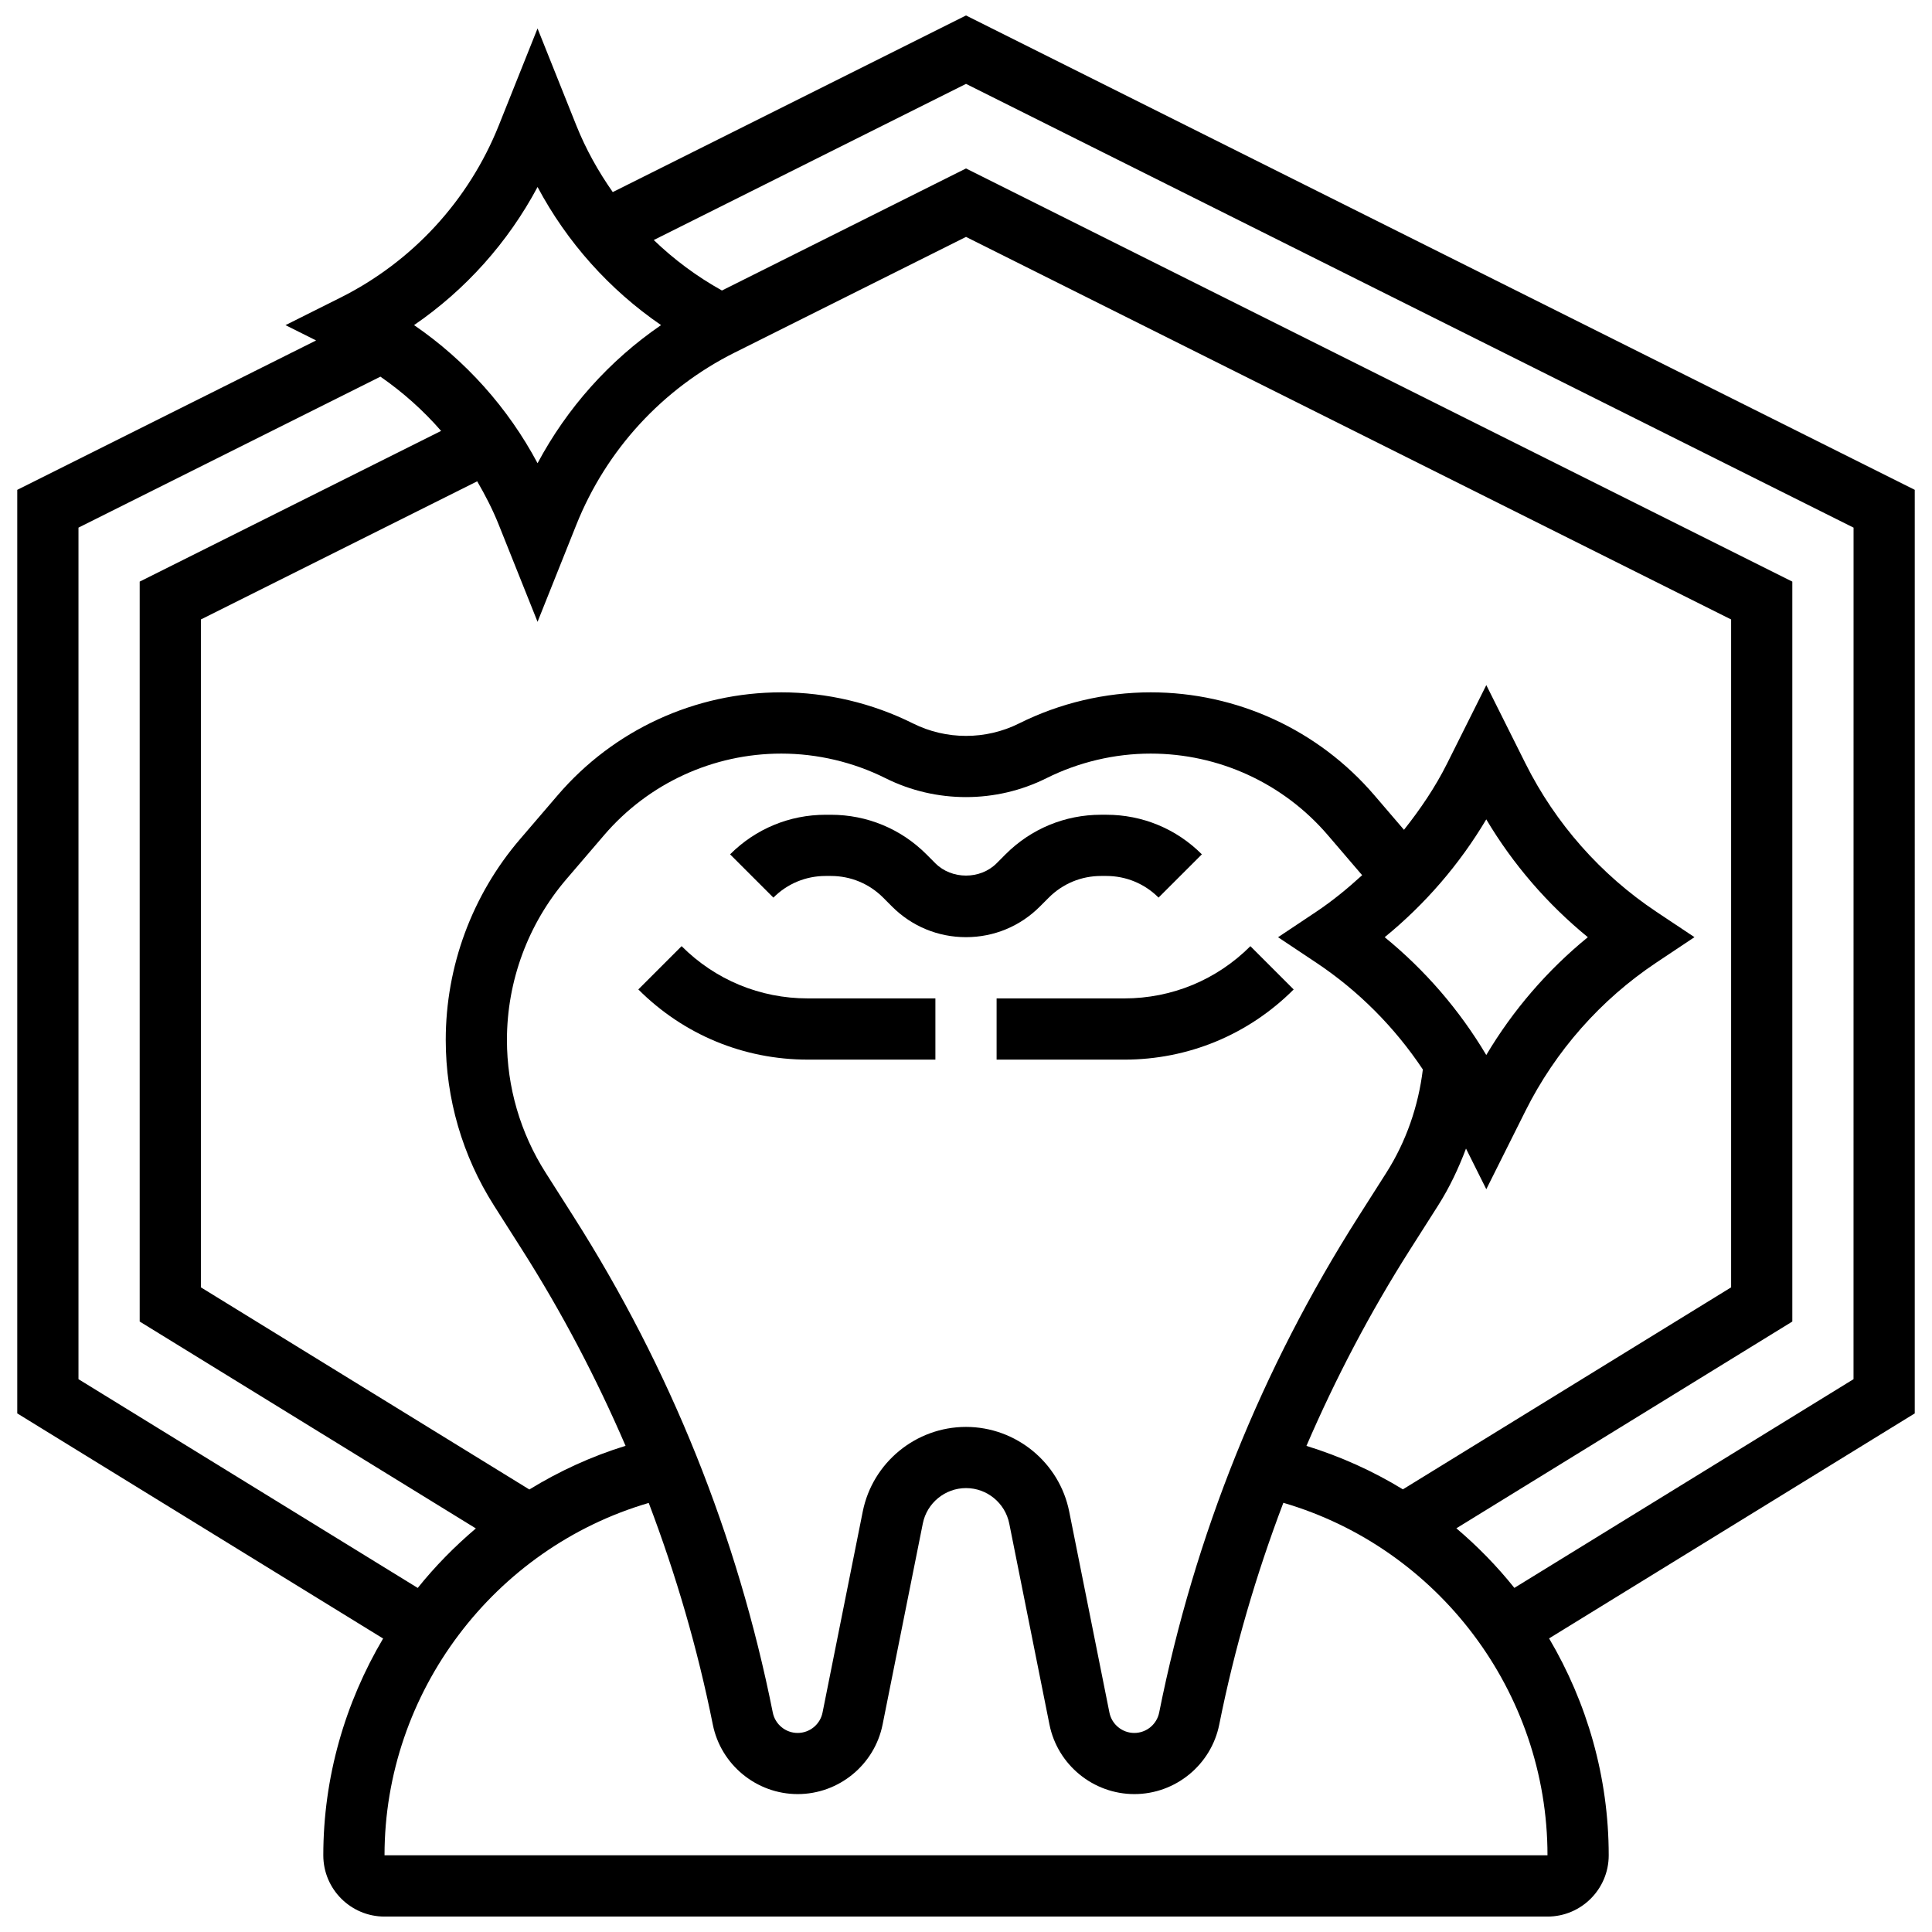 <?xml version="1.0" encoding="UTF-8"?>
<!-- Uploaded to: ICON Repo, www.svgrepo.com, Generator: ICON Repo Mixer Tools -->
<svg width="800px" height="800px" version="1.1" viewBox="144 144 512 512" xmlns="http://www.w3.org/2000/svg">
 <defs>
  <clipPath id="a">
   <path d="m148.09 148.09h503.81v503.81h-503.81z"/>
  </clipPath>
 </defs>
 <path d="m408.11 408.59v16.223h33.828c16.961 0 32.906-6.602 44.898-18.598l-11.469-11.469c-8.93 8.93-20.805 13.844-33.43 13.844z"/>
 <path d="m391.89 424.81v-16.223h-33.828c-12.629 0-24.5-4.914-33.43-13.844l-11.469 11.469c11.996 11.996 27.941 18.598 44.898 18.598z"/>
 <path d="m362.8 376.14h1.395c5.231 0 10.145 2.035 13.844 5.734l2.367 2.375c5.231 5.231 12.184 8.109 19.586 8.109 7.406 0 14.355-2.879 19.578-8.109l2.375-2.375c3.691-3.699 8.613-5.734 13.844-5.734h1.395c5.231 0 10.145 2.035 13.844 5.734l11.477-11.469c-6.758-6.766-15.75-10.488-25.32-10.488h-1.395c-9.57 0-18.559 3.723-25.312 10.488l-2.371 2.379c-4.324 4.34-11.883 4.34-16.223 0l-2.367-2.375c-6.758-6.766-15.75-10.488-25.32-10.488h-1.395c-9.57 0-18.559 3.723-25.32 10.488l11.477 11.469c3.695-3.703 8.613-5.738 13.844-5.738z"/>
 <g clip-path="url(#a)">
  <path d="m651.43 273.81-251.43-125.71-93.613 46.805c-3.836-5.473-7.129-11.355-9.652-17.656l-10.281-25.711-10.277 25.719c-7.957 19.871-22.871 36.082-42.012 45.652l-14.508 7.258 8.109 4.055-79.191 39.594v244.75l96.953 59.66c-10.066 17.031-15.848 36.742-15.848 57.465 0 8.945 7.273 16.223 16.223 16.223h308.2c8.945 0 16.223-7.273 16.223-16.223 0-20.77-5.758-40.48-15.801-57.496l96.902-59.629zm-364.97-80.254c7.82 14.672 19.043 27.211 32.727 36.602-13.684 9.383-24.898 21.93-32.727 36.602-7.82-14.672-19.043-27.211-32.727-36.602 13.68-9.383 24.898-21.93 32.727-36.602zm52.285 43.859 14.508-7.258 46.754-23.375 202.76 101.38v177l-86.984 53.531c-7.906-4.832-16.48-8.711-25.562-11.516 7.762-17.98 16.879-35.402 27.504-52.094l7.391-11.621c3.016-4.738 5.41-9.828 7.391-15.078l5.379 10.773 10.398-20.797c7.926-15.848 19.91-29.426 34.648-39.254l10.121-6.746-10.121-6.746c-14.746-9.828-26.723-23.406-34.648-39.254l-10.398-20.801-10.398 20.797c-3.141 6.285-7.082 12.078-11.418 17.551l-7.867-9.18c-14.852-17.324-36.441-27.25-59.246-27.25-12.051 0-24.121 2.856-34.898 8.242-8.793 4.402-19.297 4.402-28.102 0-10.777-5.387-22.848-8.242-34.898-8.242-22.809 0-44.398 9.934-59.246 27.25l-10.008 11.672c-12.695 14.809-19.676 33.691-19.676 53.195 0 15.562 4.422 30.738 12.773 43.871l7.391 11.621c10.617 16.684 19.734 34.09 27.488 52.07-9.066 2.797-17.602 6.731-25.492 11.574l-87.047-53.57v-177l73.223-36.609c2.148 3.691 4.113 7.504 5.711 11.508l10.285 25.727 10.277-25.719c7.953-19.879 22.867-36.094 42.008-45.656zm-42.766 228.96-7.391-11.621c-6.695-10.52-10.242-22.68-10.242-35.152 0-15.629 5.598-30.762 15.766-42.629l10.008-11.68c11.762-13.715 28.867-21.582 46.926-21.582 9.547 0 19.102 2.254 27.641 6.527 13.344 6.668 29.27 6.668 42.613 0 8.539-4.266 18.094-6.527 27.641-6.527 18.07 0 35.168 7.867 46.926 21.582l9.117 10.641c-3.82 3.496-7.836 6.797-12.164 9.691l-10.121 6.746 10.121 6.746c11.219 7.477 20.805 17.137 28.25 28.305-1.176 9.691-4.422 19.102-9.66 27.34l-7.391 11.621c-25.668 40.332-43.441 84.559-52.824 131.46-0.625 3.141-3.398 5.41-6.594 5.41s-5.969-2.269-6.594-5.41l-10.656-53.27c-2.594-12.992-14.105-22.426-27.355-22.426-13.254 0-24.754 9.434-27.355 22.426l-10.656 53.27c-0.625 3.141-3.398 5.41-6.594 5.41-3.195 0-5.969-2.269-6.594-5.41-9.375-46.906-27.156-91.133-52.816-131.46zm214.98-74.008c10.715-8.742 19.848-19.328 26.918-31.227 7.074 11.898 16.203 22.473 26.918 31.227-10.715 8.742-19.848 19.328-26.918 31.227-7.07-11.898-16.203-22.484-26.918-31.227zm-346.16 117.13v-225.67l80.02-40.008c5.953 4.129 11.355 8.945 16.082 14.379l-79.879 39.934v196.09l89.086 54.828c-5.621 4.777-10.805 10.031-15.402 15.773zm81.105 126.18c0-43.223 29.066-81.406 70.02-93.383 7.211 19.004 12.945 38.582 16.977 58.719 2.133 10.68 11.598 18.441 22.5 18.441 10.902 0 20.367-7.762 22.5-18.441l10.656-53.27c1.086-5.441 5.906-9.383 11.453-9.383s10.355 3.941 11.453 9.383l10.656 53.27c2.133 10.68 11.598 18.441 22.5 18.441 10.902 0 20.367-7.762 22.5-18.441 4.031-20.148 9.766-39.742 16.984-58.754 40.988 11.98 70 50.059 70 93.418zm389.3-126.18-89.879 55.312c-4.59-5.742-9.75-11.023-15.371-15.793l89.031-54.793v-196.09l-218.98-109.49-64.68 32.344c-6.625-3.691-12.684-8.184-18.07-13.375l82.75-41.383 235.21 117.6z"/>
 </g>
</svg>